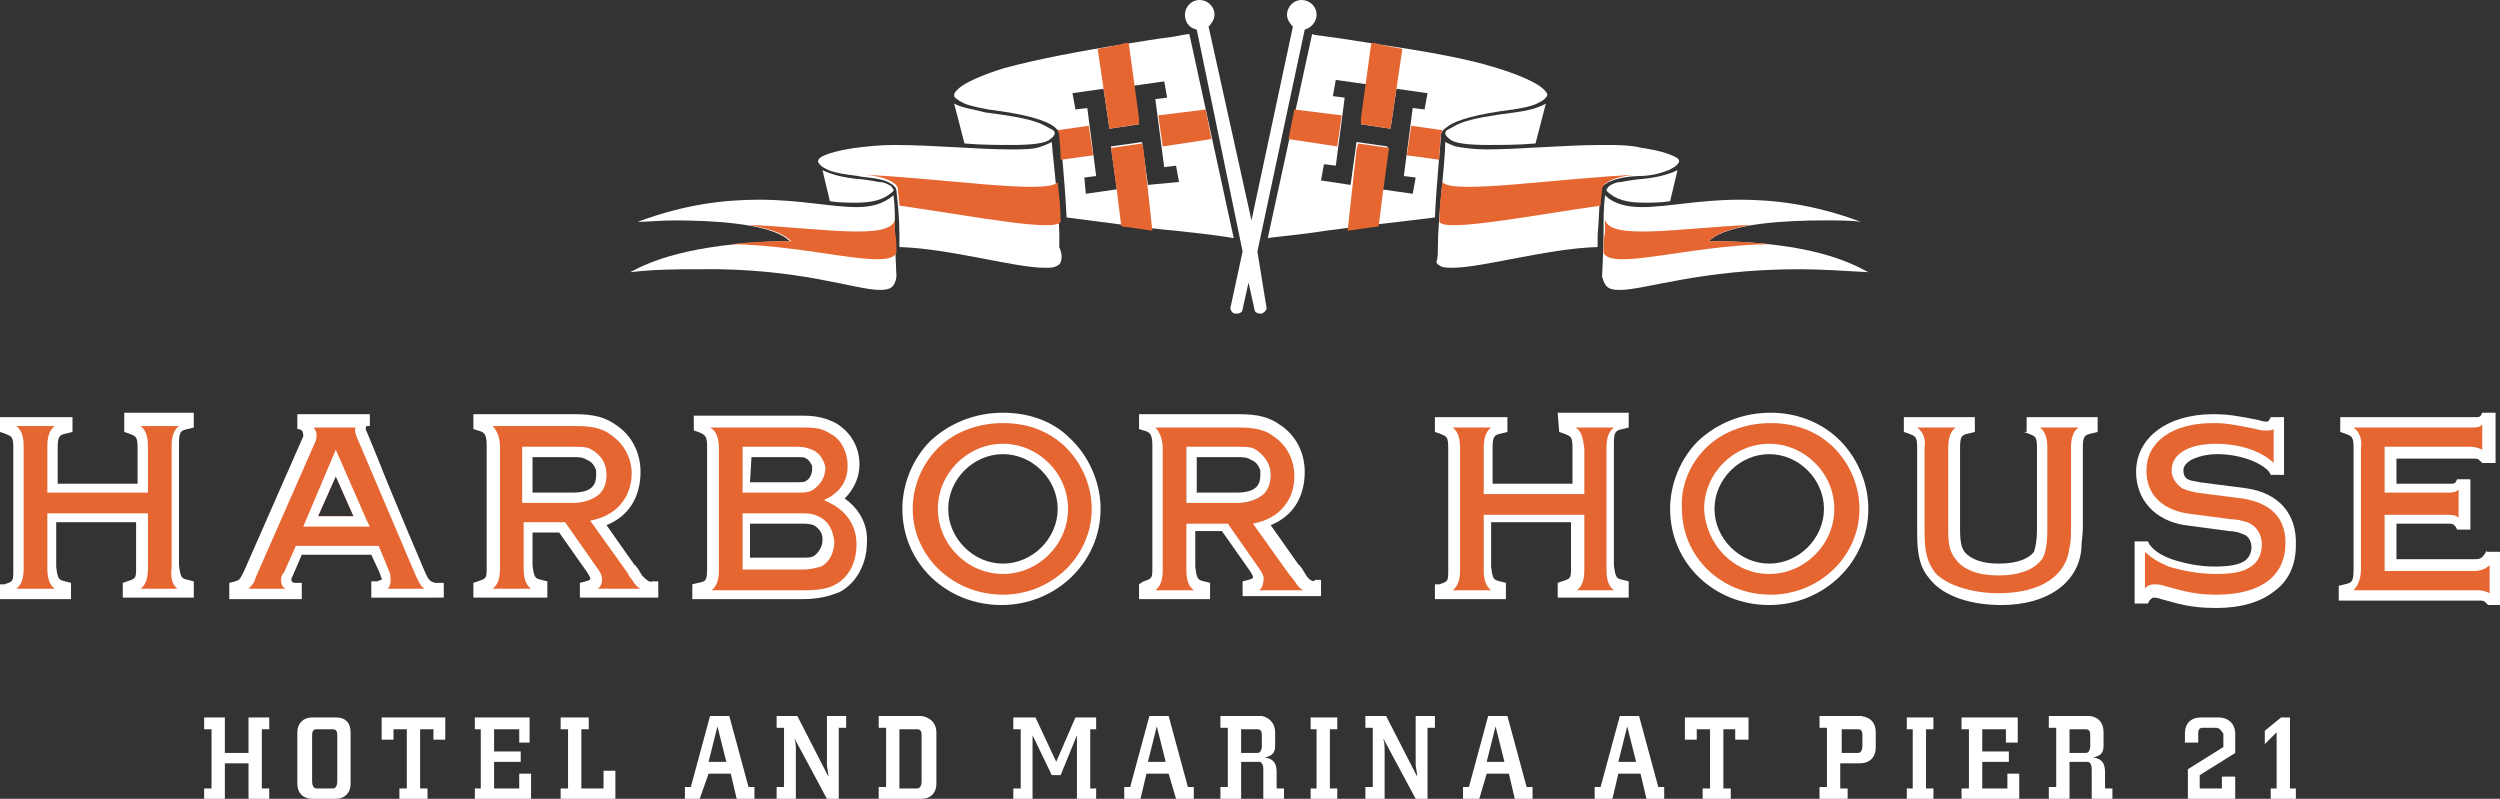 <?xml version="1.0" encoding="utf-8"?>
<!-- Generator: Adobe Illustrator 25.4.1, SVG Export Plug-In . SVG Version: 6.00 Build 0)  -->
<svg version="1.1" id="Layer_1" xmlns="http://www.w3.org/2000/svg" xmlns:xlink="http://www.w3.org/1999/xlink" x="0px" y="0px"
	 viewBox="0 0 169 54" style="enable-background:new 0 0 169 54;" xml:space="preserve">
<rect x="0" y="0" width="169" height="54" fill="#333333" stroke="none"/>
<style type="text/css">
	.st0{fill:#E66632;}
	.st1{fill:#FFFFFF;}
	.st2{fill:#565B5F;}
</style>
<g>
	<path class="st0" d="M28.3,38.9l-4-9.4c-0.1-0.2-0.1-0.3-0.1-0.3c0-0.2,0.1-0.2,0.4-0.3v-0.2h-3.9v0.2c0.3,0.1,0.5,0.3,0.5,0.6
		c0,0.1,0,0.3-0.1,0.4l-4,9.1c-0.3,0.7-0.5,0.9-1,1v0.2H20V40c-0.4,0-0.8-0.3-0.8-0.7c0-0.1,0-0.2,0.1-0.5l0.7-1.6h5.3l0.7,1.6
		c0.1,0.2,0.1,0.4,0.1,0.5c0,0.4-0.3,0.6-0.8,0.6v0.2h4v-0.2C28.8,39.8,28.7,39.6,28.3,38.9 M21.5,34.9l1.2-2.7l1.2,2.7H21.5z"/>
	<path class="st1" d="M89,1c0-0.6-0.5-1-1-1c-0.6,0-1,0.5-1,1c0,0.3,0.2,0.6,0.4,0.8l-2.8,13.1L81.7,1.8c0.2-0.2,0.4-0.5,0.4-0.8
		c0-0.6-0.5-1-1-1c-0.6,0-1,0.5-1,1s0.3,0.9,0.8,1L84,17l-0.8,3.7c-0.1,0.2,0.1,0.5,0.3,0.5h0.1c0.2,0,0.4-0.1,0.4-0.3l0.4-1.8
		l0.4,1.8c0,0.2,0.2,0.3,0.4,0.3h0.1c0.2-0.1,0.4-0.3,0.3-0.5L85,17l3.2-15C88.6,1.9,89,1.5,89,1"/>
	<path class="st1" d="M80.4,2.3c-0.2,0-0.6,0.1-1.2,0.2c-0.9,0.1-2,0.3-3.3,0.5c-2.6,0.4-5.8,1-8,1.6c-1.3,0.4-2.2,0.8-2.7,1.1
		c-0.5,0.3-0.7,0.6-0.7,0.7s0,0.2,0.2,0.3C64.8,6.8,65,6.9,65.2,7c0.5,0.2,1.1,0.3,1.6,0.4c2.4,0.3,3.9,0.7,4.5,1.2
		c0.2,0.2,0.4,0.3,0.4,0.6l0,0l0,0l0,0l0,0c0,0.5,0.3,3.2,0.4,5.5c2.4,0.3,5.1,0.7,7.4,0.9c1.9,0.2,3.4,0.4,3.9,0.5L80.4,2.3z
		 M77.6,12.5l-0.4-2.9l-2.1,0.3l0.4,2.9l-2.1,0.3L73.3,12l0.8-0.1l-0.6-4.6l-0.8,0.1l-0.2-1.1L74.6,6L75,8.7l2-0.3l-0.4-2.6l2.1-0.3
		l0.2,1.1l-0.8,0.1l0.6,4.6l0.8-0.1l0.2,1.1L77.6,12.5z"/>
	<path class="st1" d="M71.7,17.7c0,0.1-0.1,0.2-0.3,0.3c-0.2,0.1-0.4,0.1-0.8,0.1c-2,0-6.4-1.3-9.8-1.4c0-0.3,0-0.6,0-0.8
		c0-1.1-0.1-2.1-0.2-3c0-0.2-0.2-0.4-0.4-0.5C59.6,12,58.3,12,58,11.9c-0.8-0.1-1.5-0.2-2-0.4c-0.2-0.1-0.4-0.2-0.5-0.3
		s-0.2-0.2-0.2-0.3c0,0,0-0.1,0.1-0.2c0.2-0.2,1-0.5,2.4-0.7c0.8-0.1,1.7-0.2,2.6-0.2c2.7,0,5.7,0.3,7.9,0.3c0.9,0,1.6,0,2.1-0.2
		c0.3-0.1,0.5-0.2,0.7-0.3l0,0c0.1,1.4,0.6,5.1,0.5,7.1C71.8,17.1,71.8,17.5,71.7,17.7"/>
	<path class="st1" d="M59.5,19.6c0.7,0,1-0.2,1.1-0.9c0-0.2-0.1-1.9-0.1-3c0-1,0-1.8-0.1-2.5c-0.7,0.6-1.5,0.8-2.5,0.8
		c-1.7,0-3.8-0.5-6.6-0.5c-2.3,0-5,0.3-8.2,1.5c0.6,0,1.5-0.1,2.5-0.1c2.6,0,5.9,0.2,7.4,1.1l0.4,0.3h-0.5c-6.4,0.2-9,1.4-10.3,2.1
		c1.7-0.2,3.3-0.2,4.7-0.2C54,18.1,57.8,19.6,59.5,19.6"/>
	<path class="st0" d="M60.5,15.7c0-0.3,0-0.6,0-0.9c-0.2,1.5-5.1,0.6-9.9,0.4c1,0.2,1.9,0.4,2.5,0.8l0.4,0.3H53
		c-1.4,0-2.6,0.1-3.6,0.2c5.5,0.1,10.6,1.8,11.2,0.6l0,0C60.6,16.6,60.6,16.1,60.5,15.7"/>
	<path class="st0" d="M71.5,12.3c-0.6,0.9-8.1-0.3-13.4-0.5c0.4,0,1.6,0.1,2.2,0.5c0.2,0.1,0.4,0.3,0.4,0.5c0,0.3,0.1,0.7,0.1,1.1
		c4.9,0.7,10.5,1.8,10.9,1.1l0,0C71.7,14.1,71.6,13.2,71.5,12.3"/>
	<polygon class="st0" points="78.6,9.9 81.9,9.4 81.5,7.4 78.3,7.8 	"/>
	<path class="st0" d="M74.6,6L75,8.7l2-0.3V8l0,0l-0.7-5.1c-0.2,0-0.3,0-0.5,0.1c-0.5,0.1-1,0.2-1.6,0.3L74.6,6L74.6,6z"/>
	<path class="st0" d="M77.3,10.1l-0.1-0.4L75.1,10l0.4,2.9l0,0l0.3,2.4c0.7,0.1,1.5,0.2,2.1,0.3L77.3,10.1L77.3,10.1z"/>
	<path class="st0" d="M73.6,8.5l-2.1,0.3c0,0.1,0.1,0.2,0.1,0.3l0,0l0,0l0,0l0,0c0,0.2,0.1,0.9,0.1,1.7l2.2-0.3L73.6,8.5z"/>
	<path class="st1" d="M60.1,12.5c-0.2-0.1-0.4-0.2-0.7-0.2c-0.5-0.1-1.2-0.2-1.4-0.2c-1-0.1-1.8-0.3-2.4-0.6l0.5,2.1
		c0.6,0.1,1.2,0.1,1.8,0.1c1.1,0,1.9-0.2,2.5-0.8c0,0,0,0,0-0.1C60.3,12.7,60.3,12.6,60.1,12.5"/>
	<path class="st1" d="M71,8.7c-0.2-0.1-0.5-0.3-0.8-0.4c-0.8-0.3-2-0.5-3.6-0.7C65.9,7.4,65,7.3,64.5,7l0.7,2.7
		c1.2,0.1,2.3,0.1,3.2,0.1c1.3,0,2.3-0.1,2.6-0.4c0,0,0.3-0.2,0.3-0.4C71.3,8.8,71,8.7,71,8.7"/>
	<path class="st1" d="M85.7,16.1c0.5-0.1,2-0.2,3.9-0.5c2.2-0.3,5-0.6,7.4-0.9c0.1-2.3,0.4-5.1,0.4-5.5l0,0l0,0l0,0l0,0
		c0-0.2,0.1-0.4,0.4-0.6c0.6-0.5,2.1-0.9,4.5-1.2c0.6-0.1,1.2-0.2,1.6-0.4c0.2-0.1,0.4-0.2,0.5-0.3c0.1-0.1,0.2-0.2,0.2-0.3
		c0-0.1-0.2-0.4-0.7-0.7c-0.5-0.3-1.4-0.7-2.7-1.1c-2.2-0.7-5.3-1.2-8-1.6c-1.3-0.2-2.5-0.4-3.3-0.5c-0.6-0.1-1-0.1-1.2-0.2
		L85.7,16.1z M89.3,12.2l0.2-1.1l0.8,0.1l0.6-4.6l-0.8-0.1l0.2-1.1l2.1,0.3L92,8.4l2,0.3L94.4,6l2.1,0.3l-0.2,1.1l-0.8-0.1l-0.6,4.6
		l0.8,0.1l-0.2,1.1l-2.1-0.3l0.4-2.9l-2.1-0.3l-0.4,2.9L89.3,12.2z"/>
	<path class="st1" d="M97.2,16.7c0-2,0.5-5.7,0.5-7.1l0,0c0.2,0.1,0.4,0.2,0.7,0.3c0.5,0.1,1.3,0.2,2.1,0.2c2.2,0,5.2-0.3,7.9-0.3
		c0.9,0,1.8,0,2.6,0.2c1.4,0.2,2.1,0.5,2.4,0.7c0.1,0.1,0.1,0.1,0.1,0.2c0,0.1,0,0.1-0.2,0.3c-0.1,0.1-0.3,0.2-0.5,0.3
		c-0.5,0.2-1.2,0.4-2,0.4c-0.4,0-1.6,0.1-2.2,0.5c-0.2,0.1-0.4,0.3-0.4,0.5c-0.1,0.9-0.1,1.9-0.2,3c0,0.2,0,0.5,0,0.8
		c-3.4,0.1-7.8,1.4-9.8,1.4c-0.3,0-0.6,0-0.8-0.1c-0.2-0.1-0.3-0.2-0.3-0.3C97.2,17.5,97.2,17.1,97.2,16.7"/>
	<path class="st1" d="M109.5,19.6c1.7,0,5.5-1.4,12.1-1.4c1.4,0,3,0.1,4.7,0.2c-1.3-0.7-3.9-2-10.3-2.1h-0.5l0.4-0.3
		c1.5-0.9,4.8-1.1,7.4-1.1c1,0,1.9,0,2.5,0.1c-3.2-1.2-5.9-1.5-8.2-1.5c-2.7,0-4.9,0.5-6.6,0.5c-1,0-1.9-0.2-2.5-0.8
		c-0.1,0.8-0.1,1.6-0.1,2.5c0,1.1-0.1,2.9-0.1,3C108.5,19.4,108.7,19.6,109.5,19.6"/>
	<path class="st0" d="M108.5,15.7c0-0.3,0-0.6,0-0.9c0.2,1.5,5.1,0.6,9.9,0.4c-1,0.2-1.9,0.4-2.5,0.8l-0.4,0.3h0.5
		c1.4,0,2.6,0.1,3.6,0.2c-5.5,0.1-10.6,1.8-11.2,0.6l0,0C108.4,16.6,108.4,16.1,108.5,15.7"/>
	<path class="st0" d="M97.5,12.3c0.6,0.9,8.1-0.3,13.4-0.5c-0.4,0-1.6,0.1-2.2,0.5c-0.2,0.1-0.4,0.3-0.4,0.5c0,0.3-0.1,0.7-0.1,1.1
		c-4.9,0.7-10.5,1.8-10.9,1.1l0,0C97.3,14.1,97.4,13.2,97.5,12.3"/>
	<polygon class="st0" points="90.4,9.9 87.1,9.4 87.5,7.4 90.7,7.8 	"/>
	<path class="st0" d="M94.4,6L94,8.7l-2-0.3V8l0,0l0.7-5.1c0.2,0,0.3,0,0.5,0.1c0.5,0.1,1,0.2,1.6,0.3L94.4,6L94.4,6z"/>
	<path class="st0" d="M91.7,10.1l0.1-0.4l2.1,0.3l-0.4,2.9l0,0l-0.3,2.4c-0.7,0.1-1.5,0.2-2.1,0.3L91.7,10.1L91.7,10.1z"/>
	<path class="st0" d="M95.4,8.5l2.1,0.3c0,0.1-0.1,0.2-0.1,0.3l0,0l0,0l0,0l0,0c0,0.2-0.1,0.9-0.1,1.7l-2.2-0.3L95.4,8.5z"/>
	<path class="st1" d="M108.9,12.5c0.2-0.1,0.4-0.2,0.7-0.2c0.5-0.1,1.2-0.2,1.4-0.2c1-0.1,1.8-0.3,2.4-0.6l-0.5,2.1
		c-0.6,0.1-1.2,0.1-1.8,0.1c-1.1,0-1.9-0.2-2.5-0.8c0,0,0,0,0-0.1C108.7,12.7,108.7,12.6,108.9,12.5"/>
	<path class="st1" d="M98,8.7c0.2-0.1,0.5-0.3,0.8-0.4c0.8-0.3,2-0.5,3.6-0.7c0.8-0.1,1.6-0.3,2.1-0.6l-0.7,2.7
		c-1.2,0.1-2.3,0.1-3.2,0.1c-1.3,0-2.3-0.1-2.6-0.4c0,0-0.3-0.2-0.3-0.4C97.7,8.8,98,8.7,98,8.7"/>
	<polygon class="st1" points="16.8,48.5 18.2,48.5 18.2,49.3 17.7,49.3 17.7,53.3 18.2,53.3 18.2,54 16.8,54 16.8,51.6 15.2,51.6 
		15.2,54 13.8,54 13.8,53.3 14.3,53.3 14.3,49.3 13.8,49.3 13.8,48.5 15.2,48.5 15.2,50.9 16.8,50.9 	"/>
	<path class="st1" d="M23.7,49.5V53c0,0.6-0.4,1-1,1h-1.6c-0.6,0-1-0.4-1-1v-3.5c0-0.6,0.4-1,1-1h1.6C23.4,48.5,23.7,48.9,23.7,49.5
		 M21.1,52.8c0,0.3,0.1,0.5,0.3,0.5h1.1c0.2,0,0.3-0.2,0.3-0.5v-3.1c0-0.3-0.1-0.4-0.3-0.4h-1.1c-0.2,0-0.3,0.1-0.3,0.4V52.8z"/>
	<polygon class="st1" points="28.9,54 27,54 27,53.3 27.5,53.3 27.5,49.3 26.6,49.3 26.6,50 25.8,50 25.8,48.5 30.1,48.5 30.1,50 
		29.3,50 29.3,49.3 28.4,49.3 28.4,53.3 28.9,53.3 	"/>
	<polygon class="st1" points="35.1,52.3 35.9,52.3 35.9,54 32.1,54 32.1,53.3 32.5,53.3 32.5,49.3 32.1,49.3 32.1,48.5 35.8,48.5 
		35.8,50.2 35.1,50.2 35.1,49.3 33.4,49.3 33.4,50.8 35.2,50.8 35.2,51.5 33.4,51.5 33.4,53.3 35.1,53.3 	"/>
	<polygon class="st1" points="37.9,53.3 38.4,53.3 38.4,49.3 37.9,49.3 37.9,48.5 39.8,48.5 39.8,49.3 39.3,49.3 39.3,53.3 
		40.8,53.3 40.8,52.1 41.6,52.1 41.6,54 37.9,54 	"/>
	<path class="st1" d="M46.3,54v-0.8h0.4l1.3-4.8h1.3l1.3,4.8H51V54h-1.2l-0.4-1.7h-1.5L47.3,54H46.3z M49.1,51.5l-0.6-2.4l-0.6,2.4
		H49.1z"/>
	<path class="st1" d="M53.8,50.8V54h-1.3v-0.8H53v-4h-0.5v-0.8h1.4l2.1,4.1c0-0.3-0.1-0.6-0.1-0.8v-3.3h1.3v0.8h-0.5V54h-0.8
		l-2.2-4.1C53.8,50.2,53.8,50.5,53.8,50.8"/>
	<path class="st1" d="M63.3,49.5V53c0,0.6-0.4,1-1,1h-2.9v-0.8h0.5v-4h-0.5v-0.8h2.9C62.9,48.5,63.3,48.9,63.3,49.5 M62,53.3
		c0.2,0,0.3-0.2,0.3-0.5v-3.1c0-0.3-0.1-0.4-0.3-0.4h-1.2v4H62z"/>
	<polygon class="st1" points="72.8,49.7 71.7,52.4 71.1,52.4 69.8,49.7 69.8,54 68.5,54 68.5,53.3 69,53.3 69,49.3 68.5,49.3 
		68.5,48.5 70,48.5 71.4,51.5 72.7,48.5 74.1,48.5 74.1,49.3 73.7,49.3 73.7,53.3 74.1,53.3 74.1,54 72.8,54 	"/>
	<path class="st1" d="M76,54v-0.8h0.4l1.3-4.8H79l1.3,4.8h0.4V54h-1.2L79,52.3h-1.5L77.1,54H76z M78.8,51.5l-0.6-2.4l-0.6,2.4H78.8z
		"/>
	<path class="st1" d="M86.2,49.5v0.9c0,0.5-0.2,0.7-0.7,0.8c0.6,0.1,0.8,0.4,0.8,1v1.1h0.5V54h-1.4v-2c0-0.3-0.1-0.5-0.3-0.5h-1.2
		V54h-1.4v-0.8H83v-4h-0.5v-0.8h2.8C85.8,48.5,86.2,48.9,86.2,49.5 M85,50.9c0.2,0,0.3-0.2,0.3-0.5v-0.7c0-0.3-0.1-0.4-0.3-0.4h-1.1
		v1.6C83.9,50.9,85,50.9,85,50.9z"/>
	<polygon class="st1" points="88.6,53.3 89,53.3 89,49.3 88.6,49.3 88.6,48.5 90.4,48.5 90.4,49.3 89.9,49.3 89.9,53.3 90.4,53.3 
		90.4,54 88.6,54 	"/>
	<path class="st1" d="M93.6,50.8V54h-1.3v-0.8h0.5v-4h-0.5v-0.8h1.4l2.1,4.1c0-0.3-0.1-0.6-0.1-0.8v-3.3H97v0.8h-0.5V54h-0.8
		l-2.2-4.1C93.6,50.2,93.6,50.5,93.6,50.8"/>
	<path class="st1" d="M98.9,54v-0.8h0.4l1.3-4.8h1.3l1.3,4.8h0.4V54h-1.2l-0.4-1.7h-1.5L100,54H98.9z M101.7,51.5l-0.6-2.4l-0.6,2.4
		H101.7z"/>
	<path class="st1" d="M107.8,54v-0.8h0.4l1.3-4.8h1.3l1.3,4.8h0.4V54h-1.2l-0.4-1.7h-1.5L109,54H107.8z M110.6,51.5l-0.6-2.4
		l-0.6,2.4H110.6z"/>
	<polygon class="st1" points="117,54 115.1,54 115.1,53.3 115.6,53.3 115.6,49.3 114.7,49.3 114.7,50 113.9,50 113.9,48.5 
		118.2,48.5 118.2,50 117.3,50 117.3,49.3 116.5,49.3 116.5,53.3 117,53.3 	"/>
	<path class="st1" d="M126.8,49.5v1c0,0.7-0.4,1.1-1.1,1.1h-1.3v1.7h0.5V54H123v-0.8h0.5v-4H123v-0.8h2.8
		C126.5,48.5,126.8,48.9,126.8,49.5 M125.6,50.9c0.2,0,0.3-0.2,0.3-0.5v-0.7c0-0.3-0.1-0.4-0.3-0.4h-1.1v1.6
		C124.5,50.9,125.6,50.9,125.6,50.9z"/>
	<polygon class="st1" points="128.9,53.3 129.3,53.3 129.3,49.3 128.9,49.3 128.9,48.5 130.7,48.5 130.7,49.3 130.2,49.3 
		130.2,53.3 130.7,53.3 130.7,54 128.9,54 	"/>
	<polygon class="st1" points="135.7,52.3 136.5,52.3 136.5,54 132.6,54 132.6,53.3 133.1,53.3 133.1,49.3 132.6,49.3 132.6,48.5 
		136.4,48.5 136.4,50.2 135.6,50.2 135.6,49.3 134,49.3 134,50.8 135.8,50.8 135.8,51.5 134,51.5 134,53.3 135.7,53.3 	"/>
	<path class="st1" d="M142.2,49.5v0.9c0,0.5-0.2,0.7-0.7,0.8c0.6,0.1,0.8,0.4,0.8,1v1.1h0.5V54h-1.4v-2c0-0.3-0.1-0.5-0.3-0.5h-1.2
		V54h-1.4v-0.8h0.5v-4h-0.5v-0.8h2.8C141.9,48.5,142.2,48.9,142.2,49.5 M141,50.9c0.2,0,0.3-0.2,0.3-0.5v-0.7c0-0.3-0.1-0.4-0.3-0.4
		h-1.1v1.6C139.9,50.9,141,50.9,141,50.9z"/>
	<path class="st1" d="M149.8,49.2h-0.9c-0.2,0-0.3,0.1-0.3,0.4v0.6h-0.9v-0.6c0-0.7,0.4-1.1,1.1-1.1h1.2c0.6,0,1.1,0.4,1.1,1.1v1.3
		l-2.4,1.5v0.9h1.5v-0.8h0.9V54h-3.2v-2l2.4-1.5v-0.9C150.1,49.3,150,49.2,149.8,49.2"/>
	<polygon class="st1" points="153.5,53.3 153.9,53.3 153.9,49.5 153.1,50.3 153.1,49.4 154.2,48.5 154.8,48.5 154.8,53.3 
		155.2,53.3 155.2,54 153.5,54 	"/>
	<path class="st0" d="M87.9,39.2l-0.3-0.4c-0.1-0.1-0.1-0.2-0.2-0.2l-2.3-3.2c1.6-0.4,2.6-1.7,2.6-3.3c0-1.2-0.5-2.2-1.5-2.9
		c-0.6-0.4-1.3-0.6-2.5-0.6h-6.4v0.2c0.7,0.2,0.9,0.6,0.9,1.4v8.2c0,0.9-0.2,1.2-0.9,1.4V40h3.9v-0.2c-0.7-0.1-0.9-0.5-0.9-1.4v-2.8
		h2.5l2,2.9c0.2,0.3,0.3,0.5,0.3,0.7c0,0.3-0.2,0.5-0.7,0.6V40H89v-0.2C88.6,39.8,88.2,39.6,87.9,39.2 M83.6,33.8h-3.1v-3.3h3.1
		c0.5,0,0.9,0.1,1.2,0.2c0.6,0.3,0.9,0.8,0.9,1.4C85.6,33.1,84.9,33.8,83.6,33.8"/>
	<path class="st0" d="M72.1,29.9c-1.1-1-2.6-1.6-4.2-1.6c-1.8,0-3.4,0.6-4.5,1.8c-1.1,1.1-1.8,2.7-1.8,4.2c0,3.4,2.8,6.1,6.3,6.1
		s6.3-2.7,6.3-6C74.1,32.8,73.3,31.1,72.1,29.9 M67.8,38.6c-2.3,0-4.1-1.9-4.1-4.1c0-2.3,1.8-4.2,4.1-4.2c2.3,0,4.1,1.9,4.1,4.2
		C71.9,36.7,70.1,38.6,67.8,38.6"/>
	<path class="st0" d="M56.3,33.7c0.8-0.6,1.3-1.4,1.3-2.3c0-1-0.5-1.9-1.4-2.4c-0.5-0.3-1-0.4-2-0.4h-6.9v0.2
		c0.7,0.2,0.9,0.6,0.9,1.4v8.2c0,0.9-0.2,1.3-0.9,1.4V40h7.1c0.9,0,1.7-0.2,2.2-0.4c1-0.6,1.5-1.6,1.5-2.9
		C58.2,35.4,57.6,34.4,56.3,33.7 M50.4,30.5h3.5c0.5,0,0.7,0,0.9,0.1c0.4,0.2,0.7,0.6,0.7,1.1s-0.2,1-0.6,1.2
		c-0.2,0.2-0.5,0.2-1,0.2h-3.4v-2.6H50.4z M55.3,38c-0.3,0.1-0.6,0.2-1.1,0.2h-3.8V35h3.7c0.5,0,0.8,0,1.2,0.2
		c0.5,0.2,0.9,0.8,0.9,1.4C56.1,37.2,55.8,37.8,55.3,38"/>
	<path class="st0" d="M43.1,39.2l-0.3-0.4c-0.1-0.1-0.1-0.2-0.2-0.2l-2.3-3.2c1.6-0.4,2.6-1.7,2.6-3.3c0-1.2-0.6-2.2-1.5-2.9
		c-0.6-0.4-1.3-0.6-2.5-0.6h-6.4v0.2c0.7,0.2,0.9,0.6,0.9,1.4v8.2c0,0.9-0.2,1.2-0.9,1.4V40h3.9v-0.2c-0.7-0.1-0.9-0.5-0.9-1.4v-2.8
		H38l2,2.9c0.2,0.3,0.3,0.5,0.3,0.7c0,0.3-0.2,0.5-0.7,0.6V40H44v-0.2C43.7,39.8,43.4,39.6,43.1,39.2 M38.7,33.8h-3.1v-3.3h3.1
		c0.5,0,0.9,0.1,1.2,0.2c0.5,0.3,0.9,0.8,0.9,1.4C40.8,33.1,40,33.8,38.7,33.8"/>
	<path class="st0" d="M158.5,28.7v0.2c0.7,0.2,0.9,0.6,0.9,1.4v8.2c0,0.9-0.2,1.3-0.9,1.4v0.2h9c0.4,0,0.6,0.1,0.9,0.3h0.2v-2.7
		h-0.2c-0.3,0.4-0.6,0.6-1.1,0.6h-5.7V35h3.9c0.4,0,0.6,0.1,0.9,0.4h0.2v-2.5h-0.2c-0.2,0.2-0.4,0.3-0.9,0.3h-3.9v-2.6h5.6
		c0.4,0,0.7,0.1,0.9,0.3h0.2v-2.5h-0.2c-0.2,0.2-0.4,0.3-0.9,0.3L158.5,28.7"/>
	<path class="st0" d="M153.9,28.6h-0.2c-0.2,0.2-0.3,0.3-0.6,0.3c-0.2,0-0.3,0-0.6-0.1c-1.5-0.3-2.1-0.4-3-0.4
		c-2.8,0-4.7,1.4-4.7,3.4c0,1.7,1.2,2.9,2.9,3.1l3,0.4c0.4,0.1,0.8,0.1,1,0.2c0.5,0.2,0.9,0.7,0.9,1.3s-0.3,1.1-0.8,1.4
		c-0.5,0.2-1.2,0.4-2.1,0.4c-1.1,0-2.2-0.2-3.1-0.5c-0.9-0.3-1.4-0.7-1.7-1.2h-0.2v3.3h0.2c0.2-0.3,0.4-0.4,0.7-0.4
		c0.2,0,0.3,0,0.6,0.1l1.1,0.3c0.8,0.2,1.5,0.3,2.4,0.3c3.2,0,5-1.4,5-3.8c0-1.8-1.1-3-3.1-3.3l-3.1-0.4c-0.5-0.1-0.7-0.1-0.9-0.3
		c-0.4-0.2-0.6-0.6-0.6-1c0-0.9,1.1-1.5,2.8-1.5c1.6,0,3.2,0.6,3.9,1.4h0.2L153.9,28.6"/>
	<path class="st0" d="M129,28.7v0.2c0.7,0.2,0.9,0.6,0.9,1.4v5.5V36c0,1.5,0.2,2.2,0.8,2.9c0.8,0.9,2.5,1.5,4.5,1.5
		c2.9,0,4.8-1.3,5-3.4c0-0.3,0.1-1,0.1-1.4v-5.4c0-0.9,0.2-1.3,0.9-1.4v-0.2h-3.9v0.2c0.7,0.2,0.9,0.6,0.9,1.4v5.5
		c0,0.8-0.1,1.4-0.3,1.7c-0.4,0.7-1.4,1.1-2.8,1.1c-1.3,0-2.2-0.3-2.6-0.9c-0.3-0.4-0.4-0.9-0.4-1.8v-5.5c0-0.9,0.3-1.3,0.9-1.4
		v-0.2L129,28.7"/>
	<path class="st0" d="M123.9,29.9c-1.1-1-2.6-1.6-4.2-1.6c-1.8,0-3.4,0.6-4.5,1.8c-1.1,1.1-1.8,2.7-1.8,4.2c0,3.4,2.8,6.1,6.3,6.1
		s6.3-2.7,6.3-6C125.9,32.8,125.2,31.1,123.9,29.9 M119.6,38.6c-2.3,0-4.1-1.9-4.1-4.1c0-2.3,1.8-4.2,4.1-4.2c2.3,0,4.1,1.9,4.1,4.2
		C123.8,36.7,121.9,38.6,119.6,38.6"/>
	<path class="st0" d="M3.5,33.1v-2.8c0-0.9,0.2-1.3,0.9-1.4v-0.2H0.5v0.2c0.7,0.2,0.9,0.6,0.9,1.4v8.2c0,0.9-0.2,1.2-0.9,1.4v0.2
		h3.9v-0.2c-0.7-0.1-0.9-0.5-0.9-1.4V35h6.3v3.5c0,0.9-0.2,1.2-0.9,1.4v0.2h3.9v-0.2c-0.7-0.1-0.9-0.5-0.9-1.4v-8.2
		c0-0.9,0.2-1.3,0.9-1.4v-0.2h-4v0.2c0.7,0.2,0.9,0.6,0.9,1.4v2.8H3.5"/>
	<path class="st0" d="M100.5,33.1v-2.8c0-0.9,0.2-1.3,0.9-1.4v-0.2h-3.9v0.2c0.7,0.2,0.9,0.6,0.9,1.4v8.2c0,0.9-0.2,1.2-0.9,1.4v0.2
		h3.9v-0.2c-0.7-0.1-0.9-0.5-0.9-1.4V35h6.3v3.5c0,0.9-0.2,1.2-0.9,1.4v0.2h3.9v-0.2c-0.7-0.1-0.9-0.5-0.9-1.4v-8.2
		c0-0.9,0.2-1.3,0.9-1.4v-0.2h-3.9v0.2c0.7,0.2,0.9,0.6,0.9,1.4v2.8H100.5"/>
	<path class="st2" d="M85.9,32.1c0-0.7-0.4-1.3-1-1.6c-0.3-0.2-0.7-0.2-1.3-0.2h-3.4v0.2V34h3.4c0.7,0,1.3-0.2,1.7-0.5
		C85.6,33.2,85.9,32.7,85.9,32.1 M85.4,32.1c0,0.9-0.6,1.4-1.8,1.4h-2.9v-2.8h2.9c0.5,0,0.8,0.1,1.1,0.2c0.4,0.2,0.6,0.5,0.7,0.8
		C85.3,31.8,85.4,32,85.4,32.1"/>
	<path class="st1" d="M72.2,34.4c0-2.4-2-4.4-4.4-4.4s-4.4,2-4.4,4.4s2,4.4,4.4,4.4C70.2,38.8,72.2,36.8,72.2,34.4 M71.5,34.4
		c0,2-1.7,3.7-3.7,3.7s-3.7-1.7-3.7-3.7s1.7-3.7,3.7-3.7S71.5,32.4,71.5,34.4"/>
	<path class="st1" d="M119.6,38.8c2.4,0,4.4-2,4.4-4.4s-2-4.4-4.4-4.4s-4.4,2-4.4,4.4C115.3,36.8,117.2,38.8,119.6,38.8 M119.6,38.1
		c-2,0-3.7-1.7-3.7-3.7s1.7-3.7,3.7-3.7s3.7,1.7,3.7,3.7C123.3,36.4,121.6,38.1,119.6,38.1"/>
	<path class="st1" d="M8.4,29.2l0.3,0.1c0.5,0.2,0.6,0.2,0.6,1v2.4H3.9v-2.4c0-0.8,0.1-0.9,0.6-1l0.4-0.1v-1H0v1l0.3,0.1
		c0.5,0.2,0.6,0.2,0.6,1v8.2c0,0.8,0,0.8-0.6,1H0v1h4.8v-1.1l-0.4-0.1c-0.4-0.1-0.5-0.1-0.6-1v-3h5.4v3c0,0.8,0,0.8-0.6,1l-0.3,0.1
		v1h4.8v-1.1l-0.4-0.1c-0.4-0.1-0.5-0.1-0.6-1V30c0-0.8,0.1-0.9,0.6-1l0.4-0.1v-1H8.4V29.2z M12,39.8H9.5C9.9,39.5,10,39,10,38.4
		v-3.7H3.2v3.7c0,0.6,0.1,1.1,0.5,1.4H1.1c0.4-0.3,0.5-0.8,0.5-1.4v-8.2c0-0.6-0.1-1.1-0.5-1.4h2.6c-0.4,0.3-0.5,0.8-0.5,1.4v3.1
		h0.2H10v-3.1c0-0.6-0.1-1.1-0.5-1.4h2.6c-0.4,0.3-0.5,0.8-0.5,1.4v8.2C11.5,39.1,11.7,39.6,12,39.8"/>
	<path class="st1" d="M43.4,38.9l-0.3-0.5L43,38.3c0,0,0-0.1-0.1-0.1L41,35.5c1.5-0.6,2.3-1.9,2.3-3.6c0-1.3-0.6-2.5-1.7-3.2
		c-0.7-0.5-1.5-0.7-2.7-0.7H32v1l0.3,0.1c0.4,0.1,0.6,0.2,0.6,1v8.2c0,0.8,0,0.8-0.6,1L32,39.4v1h5v-1.1l-0.4-0.1
		c-0.4-0.1-0.5-0.1-0.6-1V36h1.8l1.9,2.7c0.2,0.3,0.2,0.4,0.2,0.4c0,0.1,0,0.1-0.3,0.2l-0.4,0.1v1h5.3v-1.1h-0.4
		C43.9,39.4,43.7,39.2,43.4,38.9 M40.4,39.8c0.2-0.1,0.3-0.4,0.3-0.6c0-0.3-0.1-0.5-0.4-0.9l-2.1-3h-2.8v3.1c0,0.6,0.1,1.1,0.5,1.4
		h-2.6c0.4-0.3,0.5-0.8,0.5-1.4v-8.2c0-0.6-0.2-1.1-0.5-1.4H39c1.1,0,1.8,0.2,2.3,0.6c0.9,0.6,1.4,1.6,1.4,2.6
		c0,1.5-0.9,2.7-2.4,3.1l-0.4,0.1l2.5,3.5l0,0l0,0c0,0,0.1,0.1,0.1,0.2l0.3,0.4c0.1,0.2,0.3,0.4,0.5,0.5H40.4z"/>
	<path class="st1" d="M57.1,33.7c0.6-0.6,1-1.4,1-2.3c0-1.2-0.6-2.2-1.6-2.8c-0.6-0.3-1.2-0.5-2.2-0.5h-7.4v1l0.3,0.1
		c0.5,0.2,0.6,0.3,0.6,1v8.2c0,0.9-0.1,0.9-0.6,1l-0.4,0.1v1h7.5c1,0,1.8-0.2,2.5-0.5c1.1-0.6,1.8-1.9,1.8-3.3
		C58.7,35.5,58.1,34.4,57.1,33.7 M48,28.9h6.3c1,0,1.3,0.1,1.8,0.4c0.8,0.4,1.2,1.3,1.2,2.2s-0.4,1.6-1.2,2.1l-0.4,0.2l0.4,0.2
		c1.2,0.6,1.8,1.6,1.8,2.8s-0.5,2.2-1.4,2.7c-0.5,0.3-1.2,0.4-2.1,0.4h-6.3c0.4-0.3,0.5-0.8,0.5-1.4v-8.2
		C48.6,29.6,48.4,29.1,48,28.9"/>
	<path class="st1" d="M67.8,27.9c-1.9,0-3.6,0.7-4.9,1.9C61.7,31,61,32.7,61,34.4c0,3.7,3,6.5,6.7,6.5l0,0c3.7,0,6.7-2.9,6.7-6.5
		c0-1.8-0.8-3.6-2.1-4.8C71.2,28.5,69.6,27.9,67.8,27.9 M61.7,34.4c0-1.5,0.6-3,1.7-4.1c1.1-1.1,2.7-1.7,4.4-1.7
		c1.6,0,3,0.5,4.1,1.5c1.2,1.1,1.9,2.7,1.9,4.3c0,3.2-2.7,5.8-6,5.8C64.4,40.2,61.7,37.6,61.7,34.4"/>
	<path class="st1" d="M88.3,38.9L88,38.4l-0.1-0.1c0,0,0-0.1-0.1-0.1l-1.9-2.7c1.5-0.6,2.3-1.9,2.3-3.6c0-1.3-0.6-2.5-1.7-3.2
		C85.8,28.2,85,28,83.8,28H77v1l0.3,0.1c0.4,0.1,0.6,0.2,0.6,1v8.2c0,0.8,0,0.8-0.6,1L77,39.5v1h4.8v-1.1l-0.4-0.1
		c-0.4-0.1-0.5-0.1-0.6-1v-2.4h1.8l1.9,2.7c0.2,0.3,0.2,0.4,0.2,0.4c0,0.1,0,0.1-0.3,0.2L84,39.3v1h5.3v-1.1h-0.4
		C88.8,39.4,88.5,39.2,88.3,38.9 M85.1,38.4l-2.1-3h-2.8v3.1c0,0.6,0.1,1.1,0.5,1.4h-2.6c0.4-0.3,0.5-0.8,0.5-1.4v-8.2
		c0-0.6-0.2-1.1-0.5-1.4h5.7c1.1,0,1.8,0.2,2.3,0.6c0.9,0.6,1.4,1.6,1.4,2.7c0,1.5-0.9,2.7-2.4,3.1l-0.4,0.1l2.5,3.5l0,0l0,0
		l0.1,0.1l0.3,0.4c0.1,0.2,0.3,0.4,0.5,0.5h-3c0.2-0.1,0.3-0.4,0.3-0.6C85.5,39,85.3,38.7,85.1,38.4"/>
	<path class="st1" d="M105.4,29.2l0.3,0.1c0.5,0.2,0.6,0.2,0.6,1v2.4h-5.4v-2.4c0-0.8,0.1-0.9,0.6-1l0.4-0.1v-1H97v1l0.3,0.1
		c0.5,0.2,0.6,0.2,0.6,1v8.2c0,0.8,0,0.8-0.6,1H97v1h4.8v-1.1l-0.4-0.1c-0.4-0.1-0.5-0.1-0.6-1v-3h5.4v3c0,0.8,0,0.8-0.6,1l-0.3,0.1
		v1h4.8v-1.1l-0.4-0.1c-0.4-0.1-0.5-0.1-0.6-1V30c0-0.8,0.1-0.9,0.6-1l0.4-0.1v-1h-4.8L105.4,29.2L105.4,29.2z M106.5,28.9h2.6
		c-0.4,0.3-0.5,0.8-0.5,1.4v8.2c0,0.6,0.1,1.1,0.5,1.4h-2.5c0.4-0.3,0.5-0.8,0.5-1.4v-3.7h-6.8v3.7c0,0.6,0.1,1.1,0.5,1.4h-2.6
		c0.4-0.3,0.5-0.8,0.5-1.4v-8.2c0-0.6-0.1-1.1-0.5-1.4h2.6c-0.4,0.3-0.5,0.8-0.5,1.4v3.1h0.3h6.5v-3.1
		C107,29.6,106.9,29.1,106.5,28.9"/>
	<path class="st1" d="M119.7,27.9c-1.9,0-3.6,0.7-4.9,1.9c-1.2,1.2-1.9,2.9-1.9,4.6c0,3.7,3,6.5,6.7,6.5l0,0c3.7,0,6.7-2.9,6.7-6.5
		c0-1.8-0.8-3.6-2.1-4.8C123,28.5,121.4,27.9,119.7,27.9 M115.3,30.3c1.1-1.1,2.7-1.7,4.4-1.7c1.6,0,3,0.5,4.1,1.5
		c1.2,1.1,1.9,2.7,1.9,4.3c0,3.2-2.7,5.8-6,5.8c-3.4,0-6-2.6-6-5.8C113.6,32.9,114.2,31.4,115.3,30.3"/>
	<path class="st1" d="M136.8,29.2l0.3,0.1c0.5,0.2,0.6,0.2,0.6,1v5.5c0,0.7-0.1,1.2-0.2,1.5c-0.3,0.4-1,0.8-2.4,0.8
		c-1.1,0-1.9-0.3-2.3-0.8c-0.2-0.3-0.3-0.6-0.3-1.6v-5.4c0-0.8,0.1-0.9,0.6-1l0.4-0.1v-1h-4.8v1l0.3,0.1c0.5,0.2,0.6,0.2,0.6,1V36
		c0,1.6,0.2,2.4,0.9,3.2c0.9,1.1,2.7,1.7,4.8,1.7l0,0c3.1,0,5.2-1.5,5.4-3.8c0-0.4,0.1-1,0.1-1.4v-5.4c0-0.8,0.1-0.9,0.6-1l0.4-0.1
		v-1H137v1H136.8z M129.6,28.9h2.6c-0.4,0.3-0.5,0.8-0.5,1.4v5.5c0,1,0.1,1.5,0.5,2c0.5,0.7,1.5,1.1,2.9,1.1s2.5-0.4,3-1.2
		c0.2-0.4,0.3-1,0.3-1.9v-5.5c0-0.6-0.1-1.1-0.5-1.4h2.6c-0.4,0.3-0.5,0.8-0.5,1.4v5.4c0,0.3,0,1-0.1,1.3c-0.2,1.9-1.9,3.1-4.8,3.1
		c-1.9,0-3.6-0.6-4.3-1.4c-0.5-0.7-0.7-1.3-0.7-2.8v-0.2v-5.5C130.2,29.7,130,29.2,129.6,28.9"/>
	<path class="st1" d="M151.8,33l-3.1-0.4c-0.5-0.1-0.6-0.1-0.8-0.2c-0.2-0.1-0.3-0.3-0.3-0.6c0-0.3,0.2-0.5,0.5-0.7
		c0.4-0.2,1-0.4,1.8-0.4c1.4,0,2.9,0.5,3.5,1.2l0.1,0.2h0.9v-3.9h-0.9l-0.1,0.2l-0.1,0.1h-0.1c-0.1,0-0.2,0-0.5-0.1
		c-1.5-0.3-2.1-0.4-3.1-0.4c-3.1,0-5.2,1.6-5.2,3.9c0,1.9,1.3,3.3,3.3,3.6l3,0.4c0.3,0,0.7,0.1,0.9,0.2c0.4,0.1,0.6,0.5,0.6,0.9
		s-0.2,0.8-0.6,1c-0.4,0.2-1,0.3-1.9,0.3c-1,0-2-0.2-2.9-0.5c-0.8-0.3-1.2-0.6-1.5-1l-0.1-0.2h-0.9v4.2h0.9l0.1-0.2
		c0.2-0.2,0.2-0.2,0.3-0.2s0.2,0,0.5,0.1l1.1,0.3c0.8,0.2,1.6,0.3,2.6,0.3l0,0c1.7,0,3-0.4,3.9-1.1c1-0.7,1.5-1.8,1.5-3.1
		C155.3,34.7,154,33.3,151.8,33 M145,37.3c0.4,0.4,0.9,0.7,1.6,1c1,0.3,2.1,0.5,3.2,0.5c1,0,1.7-0.1,2.2-0.4
		c0.6-0.3,0.9-0.9,0.9-1.6c0-0.7-0.4-1.3-1-1.5c-0.3-0.1-0.7-0.2-1.1-0.2l-3-0.4c-1.7-0.3-2.7-1.3-2.7-2.9c0-1.9,1.7-3.2,4.5-3.2
		c0.9,0,1.4,0.1,2.9,0.4c0.3,0.1,0.5,0.1,0.7,0.1s0.4,0,0.5-0.1v2.3c-0.8-0.8-2.3-1.3-3.9-1.3c-1.7,0-3,0.6-3,1.8
		c0,0.5,0.3,0.9,0.7,1.2c0.2,0.1,0.5,0.2,1,0.3l3.1,0.4c1.9,0.3,2.9,1.3,2.9,3c0,2.2-1.6,3.5-4.7,3.5c-0.9,0-1.6-0.1-2.4-0.3
		l-1.1-0.3c-0.3-0.1-0.5-0.1-0.7-0.1l0,0c-0.2,0-0.5,0.1-0.6,0.3L145,37.3L145,37.3z"/>
	<path class="st1" d="M168.1,37.2l-0.1,0.2c-0.2,0.3-0.3,0.4-0.7,0.4H162v-2.4h3.5c0.3,0,0.3,0,0.5,0.2l0.1,0.2h0.9v-3.4h-0.9
		l-0.1,0.2c-0.1,0.1-0.1,0.1-0.5,0.1H162V31h5.1c0.4,0,0.4,0,0.6,0.2l0.1,0.1h0.9v-3.4h-0.9l-0.1,0.2c-0.1,0.1-0.1,0.1-0.5,0.1h-9v1
		l0.3,0.1c0.5,0.2,0.6,0.2,0.6,1v8.2c0,0.8-0.1,0.9-0.6,1l-0.4,0.1v1h9.4c0.4,0,0.4,0,0.6,0.2l0.1,0.1h0.9v-3.6h-1V37.2z
		 M159.1,28.9h7.9c0.4,0,0.6,0,0.8-0.2v1.7c-0.2-0.1-0.5-0.2-0.8-0.2h-5.8v3.1h4.2c0.3,0,0.6,0,0.8-0.2V35c-0.2-0.2-0.5-0.2-0.8-0.2
		h-4.2v3.8h6c0.4,0,0.8-0.1,1.1-0.4v1.9c-0.2-0.1-0.5-0.2-0.8-0.2c0,0,0,0-0.1,0h-8.3c0.3-0.3,0.5-0.8,0.5-1.4v-8.2
		C159.7,29.7,159.5,29.2,159.1,28.9"/>
	<path class="st1" d="M24.8,35.2l-2.1-4.8l-2.2,5.2H25L24.8,35.2z M21.5,34.9l1.2-2.7l1.2,2.7H21.5z"/>
	<path class="st1" d="M40,30.4c-0.3-0.2-0.7-0.2-1.3-0.2h-3.4v0.3V34h3.4c0.7,0,1.3-0.2,1.7-0.5s0.6-0.8,0.6-1.4
		C41,31.4,40.7,30.8,40,30.4 M36,30.9h2.7c0.4,0,0.7,0,1,0.2c0.3,0.1,0.5,0.4,0.6,0.7c0,0.1,0,0.2,0,0.3c0,0.6-0.2,1.2-1.6,1.2H36
		V30.9z"/>
	<path class="st1" d="M54.9,30.4c-0.3-0.1-0.5-0.2-1-0.2h-3.7v0.2v2.9h3.7c0.5,0,0.9,0,1.2-0.3c0.4-0.3,0.7-0.8,0.7-1.4
		C55.7,31.1,55.4,30.6,54.9,30.4 M50.8,30.9h3c0.4,0,0.6,0,0.7,0.1c0.2,0.1,0.3,0.3,0.4,0.5c0,0.1,0,0.2,0,0.2
		c0,0.4-0.2,0.7-0.4,0.8c-0.1,0.1-0.3,0.1-0.8,0.1h-3L50.8,30.9L50.8,30.9z"/>
	<path class="st1" d="M55.3,34.9c-0.4-0.2-0.7-0.2-1.2-0.2h-3.9V35v3.5h4.1l0,0c0.5,0,0.8-0.1,1.2-0.2c0.6-0.3,0.9-1,0.9-1.7
		C56.3,35.8,56,35.2,55.3,34.9 M50.8,35.4H54c0.5,0,0.7,0,1,0.1c0.2,0.1,0.4,0.3,0.5,0.5s0.1,0.3,0.1,0.5c0,0.5-0.3,0.9-0.6,1.1
		c-0.2,0.1-0.4,0.1-0.9,0.1h-3.4v-2.3H50.8z"/>
	<path class="st1" d="M84.9,30.4c-0.3-0.2-0.7-0.2-1.3-0.2h-3.4v0.3V34h3.4c0.7,0,1.3-0.2,1.7-0.5c0.4-0.3,0.6-0.8,0.6-1.4
		C85.9,31.4,85.5,30.8,84.9,30.4 M80.9,30.9h2.7c0.4,0,0.7,0,1,0.2c0.3,0.1,0.5,0.4,0.6,0.7c0,0.1,0,0.2,0,0.3
		c0,0.6-0.2,1.2-1.6,1.2h-2.7V30.9z"/>
	<path class="st1" d="M29.4,39.4c-0.3-0.1-0.4-0.1-0.7-0.8c0,0-2.1-4.9-3.2-7.7l-0.7-1.7c-0.1-0.1-0.1-0.4,0-0.4s0.2,0,0.2,0V28
		h-4.9v1c0,0,0.2,0,0.3,0.1c0.1,0.1,0.1,0.3,0.1,0.4l-4,9.1c-0.3,0.6-0.3,0.6-0.6,0.7l-0.4,0.1v1.1h4.9v-1.1H20
		c-0.1,0-0.3,0-0.3-0.2c0-0.1,0-0.1,0.1-0.3l0.6-1.4h4.7l0.6,1.3c0,0.1,0.1,0.3,0.1,0.3c0,0.1,0,0.1,0,0.1s-0.1,0-0.3,0.1h-0.4v1.1
		H30v-1L29.4,39.4z M26.2,39.8c0.2-0.2,0.2-0.4,0.2-0.6c0-0.2,0-0.4-0.1-0.6l-0.7-1.7H20l-0.8,1.8C19,38.9,19,39.1,19,39.2
		c0,0.3,0.1,0.5,0.3,0.6h-2.5c0.2-0.2,0.4-0.4,0.5-0.8l4-9.1c0.1-0.2,0.1-0.4,0.1-0.5c0-0.2-0.1-0.4-0.2-0.5h2.9
		C24,28.9,24,29,24,29.1c0,0.2,0.1,0.3,0.1,0.4l4,9.4c0.2,0.4,0.3,0.7,0.6,0.9C28.7,39.8,26.2,39.8,26.2,39.8z"/>
</g>
</svg>
